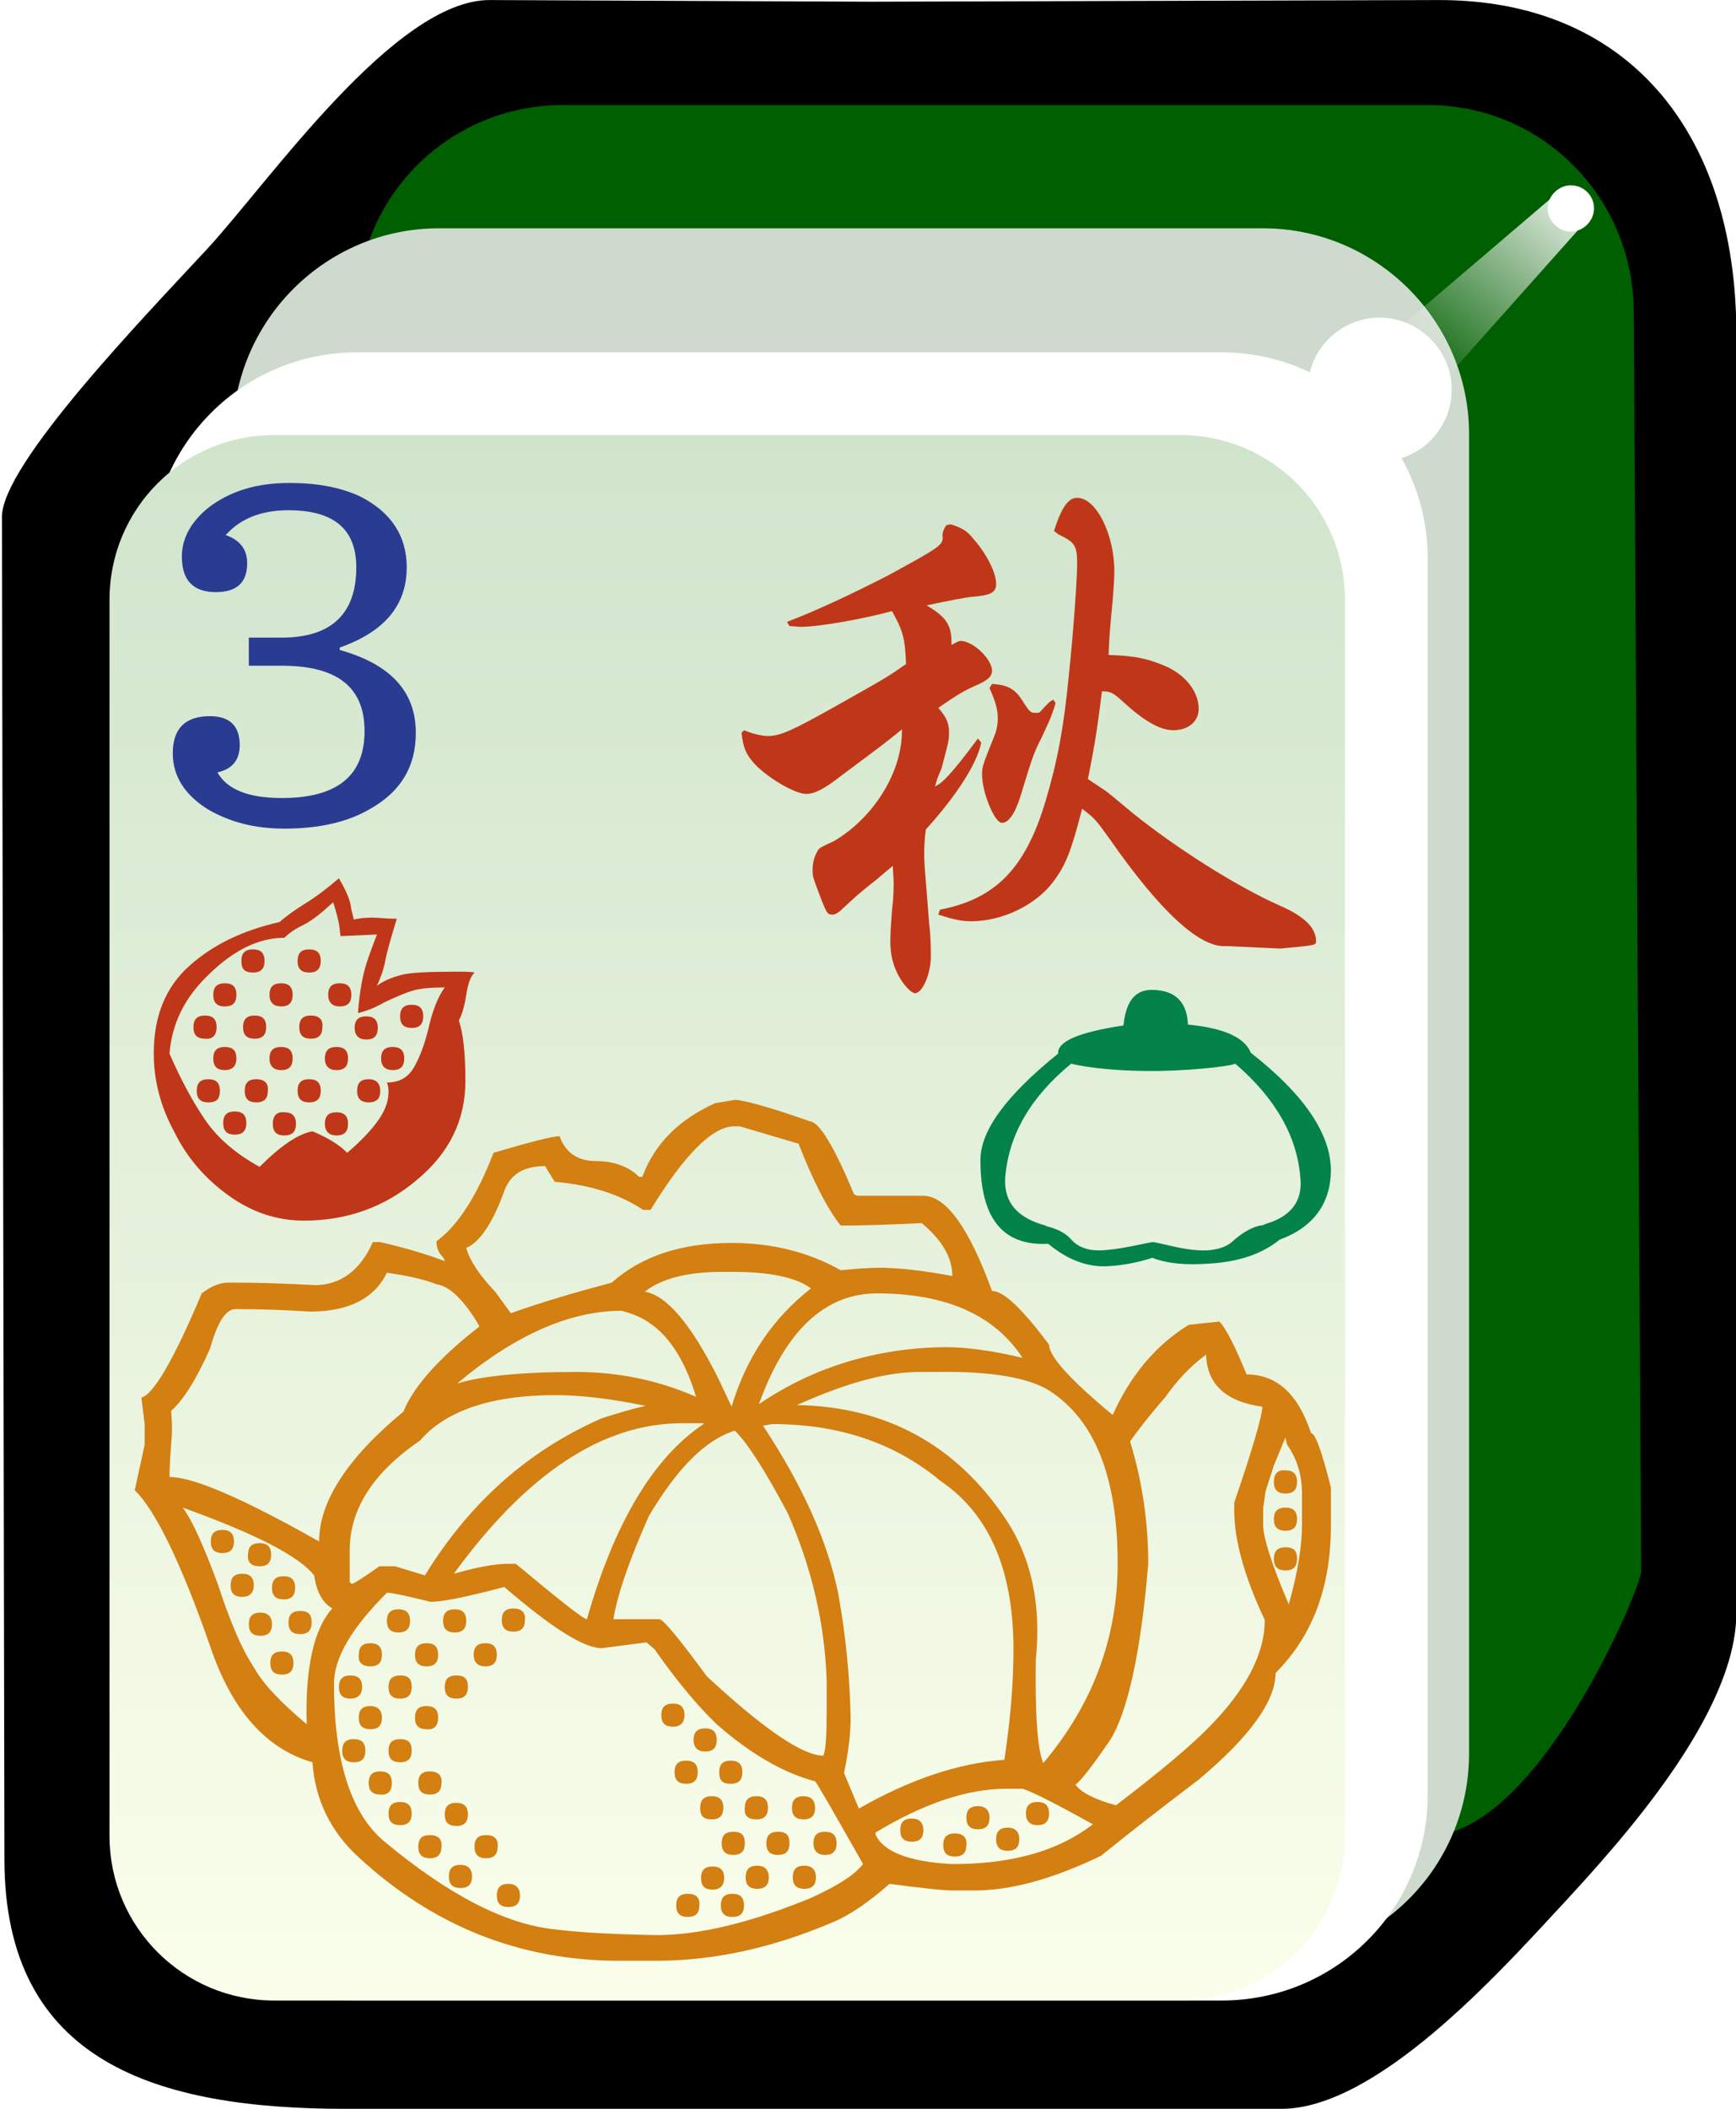 <svg version="1.1" id="svg2985" xmlns="http://www.w3.org/2000/svg" x="0" y="0" viewBox="-192 293.9 210 255" style="enable-background:new -192 293.9 210 255" xml:space="preserve"><style>.st3{fill:#fff}.st7{fill:#bf3718}.st8{fill:#d37f11}</style><switch><g><filter width="1.217" height="1.215" color-interpolation-filters="sRGB" y="-.108" x="-.109" id="filter3970-5"><feGaussianBlur stdDeviation=".128" id="feGaussianBlur3972-8"/></filter><g id="g4630" transform="matrix(1.001 0 0 1 -1.376 203.406)" style="enable-background:new"><g id="g3062"><path id="rect4031" d="m-131.2 90.5 46.1.2 68.4-.2c22.9-.1 36.1 15.9 36.1 40.4v154.6c0 12.3-14 27.7-21.4 35.7s-22.1 24.3-33.6 24.3h-113c-22.9 0-41.3-5.6-41.3-30.2l-.3-162.3c0-6.4 17.3-24.3 24.8-32.4 7.4-8 22.7-30.2 34.2-30.1z"/><path id="rect3767" d="M-122.4 103.2h104.5c13.8 0 24.8 11.1 24.9 24.9l.9 152.4c0 2-12.6 32-25.8 32h-104.5c-13.8 0-24.9-11.1-24.9-24.9V128.1c0-13.8 11.1-24.9 24.9-24.9z" style="fill:#005f00"/><path id="rect3861" d="M-137.4 118.1h99.6c13.7 0 24.9 11.2 24.9 24.9v159.5c0 13.8-11.1 24.9-24.9 24.9h-99.6c-13.7 0-24.9-11.2-24.9-24.9V143.1c0-13.8 11.2-25 24.9-25z" style="fill:#cddacd"/><path id="rect3765" class="st3" d="M-147.3 133.1h104.5c13.7 0 24.9 11.2 24.9 24.9v149.5c0 13.8-11.1 24.9-24.9 24.9h-104.5c-13.7 0-24.9-11.2-24.9-24.9V158c0-13.7 11.1-24.9 24.9-24.9z"/><linearGradient id="rect3008_1_" gradientUnits="userSpaceOnUse" x1="-324.883" y1="569.587" x2="-324.883" y2="531.068" gradientTransform="matrix(4.981 0 0 -4.984 1515.62 2981.96)"><stop offset="0" style="stop-color:#d0e4cc"/><stop offset="1" style="stop-color:#fbffec"/></linearGradient><path id="rect3008" d="M-157.3 143.1h109.5c11 0 19.9 8.9 19.9 19.9v149.5c0 11-8.9 19.9-19.9 19.9h-109.5c-11 0-19.9-8.9-19.9-19.9V163c0-11 8.9-19.9 19.9-19.9z" style="fill:url(#rect3008_1_)"/><path id="path3932" class="st3" d="M2.2 115.7c0 1.5-1.3 2.8-2.8 2.8s-2.8-1.3-2.8-2.8 1.3-2.8 2.8-2.8 2.8 1.2 2.8 2.8z"/><g id="path3936" style="filter:url(#filter3970-5)"><linearGradient id="SVGID_1_" gradientUnits="userSpaceOnUse" x1="-315.771" y1="590.47" x2="-318.887" y2="587.001" gradientTransform="matrix(7.101 0 0 -6.689 2243.616 4061.265)"><stop offset="0" style="stop-color:#fff"/><stop offset="1" style="stop-color:#fff;stop-opacity:0"/></linearGradient><path style="fill:url(#SVGID_1_)" d="m-2.8 114.3-28.8 24.6 8.2 6 25.2-28.3z"/></g><path id="path3882" class="st3" d="M-15 137.6c0 4.8-3.9 8.7-8.7 8.7-4.8 0-8.7-3.9-8.7-8.7 0-4.8 3.9-8.7 8.7-8.7 4.7 0 8.7 3.9 8.7 8.7z"/></g></g><path class="st7" d="M-165.8 418.1c0-1-.5-1.4-1.4-1.4-1 0-1.4.5-1.4 1.4 0 1 .5 1.4 1.4 1.4.9.1 1.4-.4 1.4-1.4zM-161.2 416.7c-1 0-1.4.5-1.4 1.4 0 1 .5 1.4 1.4 1.4 1 0 1.4-.5 1.4-1.4 0-.9-.4-1.4-1.4-1.4zM-164.8 415.6c1 0 1.4-.5 1.4-1.4 0-1-.5-1.4-1.4-1.4-1 0-1.4.5-1.4 1.4 0 .9.4 1.4 1.4 1.4zM-161.4 411.5c1 0 1.4-.5 1.4-1.4 0-1-.5-1.4-1.4-1.4-1 0-1.4.5-1.4 1.4 0 1 .4 1.4 1.4 1.4zM-161 424.4c-1 0-1.4.5-1.4 1.4 0 1 .5 1.4 1.4 1.4 1 0 1.4-.5 1.4-1.4.1-.9-.4-1.4-1.4-1.4zM-158 423.3c1 0 1.4-.5 1.4-1.4 0-1-.5-1.4-1.4-1.4-1 0-1.4.5-1.4 1.4 0 .9.5 1.4 1.4 1.4z"/><path class="st8" d="M-76.5 515.6c-1 0-1.4.5-1.4 1.4 0 1 .5 1.4 1.4 1.4 1 0 1.4-.5 1.4-1.4.1-.9-.4-1.4-1.4-1.4z"/><path class="st7" d="M-158 415.6c1 0 1.4-.5 1.4-1.4 0-1-.5-1.4-1.4-1.4-1 0-1.4.5-1.4 1.4 0 .9.5 1.4 1.4 1.4z"/><path class="st8" d="M-70.1 514.9c-1 0-1.4.5-1.4 1.4 0 1 .5 1.4 1.4 1.4 1 0 1.4-.5 1.4-1.4 0-.9-.5-1.4-1.4-1.4z"/><path class="st7" d="M-154.6 427.2c1 0 1.4-.5 1.4-1.4 0-1-.5-1.4-1.4-1.4-1 0-1.4.5-1.4 1.4 0 1 .5 1.4 1.4 1.4z"/><path class="st8" d="M-36.5 481c-1 0-1.4.5-1.4 1.4 0 1 .5 1.4 1.4 1.4 1 0 1.4-.5 1.4-1.4 0-1-.4-1.4-1.4-1.4zM-66.5 514.6c1 0 1.4-.5 1.4-1.4 0-1-.5-1.4-1.4-1.4-1 0-1.4.5-1.4 1.4 0 .9.5 1.4 1.4 1.4zM-36.5 476.2c-1 0-1.4.5-1.4 1.4 0 1 .5 1.4 1.4 1.4 1 0 1.4-.5 1.4-1.4 0-.9-.4-1.4-1.4-1.4zM-73.7 512.3c-1 0-1.4.5-1.4 1.4 0 1 .5 1.4 1.4 1.4 1 0 1.4-.5 1.4-1.4 0-.9-.5-1.4-1.4-1.4z"/><path class="st7" d="M-165.4 425.8c0-1-.5-1.4-1.4-1.4-1 0-1.4.5-1.4 1.4 0 1 .5 1.4 1.4 1.4 1 0 1.4-.4 1.4-1.4z"/><path class="st8" d="M-37.9 473.1c0 1 .5 1.4 1.4 1.4 1 0 1.4-.5 1.4-1.4 0-1-.5-1.4-1.4-1.4-.9-.1-1.4.4-1.4 1.4z"/><path class="st7" d="M-164.3 438.5c2.8 2 5.8 3 9.1 3 5.1 0 9.7-1.6 13.6-4.9 4-3.3 5.9-7.3 5.9-12 0-3.5-.3-5.9-.8-7.3.4-.7.7-1.8.9-3.1s.5-2.2 1-2.7c-.4-.1-1.1-.1-2.2-.1-3.4 0-5.6.1-6.7.4-1.1.3-2.1.7-2.9 1.3.4-.9.8-1.9 1-3 .2-1.1.7-2.8 1.4-5.1-.2 0-.9 0-2.1-.1-1.2-.1-2.3 0-3.1.2-.1-.5-.3-1.1-.4-1.8-.1-.7-.6-1.8-1.4-3.2-1.4 1.2-2.7 2.2-4 3-1.3.8-2.4 1.6-3.2 2.3-4.4 1-8 2.7-10.9 5.3-2.9 2.6-4.3 6.1-4.3 10.6 0 3.2.8 6.4 2.5 9.5 1.5 3.1 3.8 5.7 6.6 7.7zm-2.3-26.9c3-2.9 6-4.3 9-4.3.5-.5 1.3-1.1 2.4-1.6 1.1-.6 2.2-1.5 3.5-2.7.4 1.2.6 2.1.7 2.6.1.5.1 1 .2 1.5l4.4-.2c-.4 1.1-.9 2.3-1.3 3.6-.4 1.3-.8 3.2-1 5.9.9-.2 2-.6 3.2-1.3 1.3-.6 2.4-1.1 3.4-1.4 1-.3 2.3-.4 3.9-.4-.8 1.1-1.5 2.8-2 5.1-.5 2-1.1 3.5-1.8 4.7-.7 1.1-1.7 1.7-3.2 1.7.1.2.2.6.2 1.1 0 1-.3 2-1 3.1s-2 2.6-4 4.3c-1-1-2.3-1.8-4.2-2.6-1.7.3-3.8 1.7-6.4 4.3-2.9-1.6-5.1-3.5-6.6-5.7s-2.9-4.8-4.3-8c.3-3.6 1.8-6.8 4.9-9.7z"/><path class="st7" d="M-159 429.8c0 1 .5 1.4 1.4 1.4 1 0 1.4-.5 1.4-1.4 0-1-.5-1.4-1.4-1.4-.9-.1-1.4.4-1.4 1.4zM-163.6 428.3c-1 0-1.4.5-1.4 1.4 0 1 .5 1.4 1.4 1.4 1 0 1.4-.5 1.4-1.4 0-.9-.4-1.4-1.4-1.4z"/><path d="M-40.7 421.2c-.7-1.8-3.2-3-7.6-3.4-.1-2.8-1.6-4.2-4.4-4.2-2 0-3.1 1.4-3.4 4.3-5.3.8-8 1.9-7.9 3.4-6.3 5.1-9.4 9.3-9.4 12.9 0 7 2.7 10.4 8.2 10.1 2.4 2 4.9 2.9 7.4 2.7 1.6-.1 3.3-.4 5.2-1 1.8.7 4.1.9 6.8.7 3.7-.2 6.5-1.2 8.6-2.9 4.1-1.5 6.2-4.4 6.2-8.5-.1-4.4-3.3-9.1-9.7-14.1zm1.8 20.7c-.2.1-.4.2-.7.2-1.3.3-2.4 1.1-3.4 2-.7.6-1.7.9-3 1-2.7.1-5.8-1-6.6-1-.8.1-4.3 1-6.5 1-1.5 0-2.6-.5-3.3-1.3-.8-.9-1.8-1.3-2.9-1.6-.1 0-.1 0-.2-.1-3.4-.9-5.1-2.8-4.9-5.8.4-5.1 3-9.7 8-13.8 0 .1 4.1 1 10.7.9 5-.1 9.2-.7 9.1-.9 4.9 4.2 7.5 8.8 7.9 13.8.3 2.8-1.1 4.7-4.2 5.6z" style="fill:#038249"/><path class="st8" d="M-33.4 467.2c-1.6-4.8-4.2-7.1-7.8-7.1-1.4-3.4-2.5-5.6-3.3-6.4l-3.7.4c-3.9 2.4-7 6-9.2 10.9-5.1-4.2-7.7-7.1-7.7-8.5-3.2-4.3-5.5-6.5-6.9-6.5-2.8-7.7-5.6-11.5-8.3-11.5h-8l-.4-.2c-2.4-5.8-4.2-8.7-5.3-8.8-5.1-1.8-8.2-2.6-9.1-2.6l-2.4.4c-4.4 2-7.3 4.9-8.8 8.9h-.4c-1.2-1.2-3-1.9-5.2-1.9s-3.7-1-4.4-3c-.9 0-3.6.7-8 2-2 5.2-4.3 8.8-6.9 10.7 0 .7.2 1.2.5 1.6.4.4.5.7.5.8-2.1-.8-4.7-1.6-7.8-2.3h-.9c-1.5 3.4-3.9 5.2-7 5.2-3.7-.2-6.9-.3-9.4-.3h-1.1c-1 0-2 .4-3.2 1.3-3.4 8.1-5.9 12.3-7.3 12.6l.4 3.2v2.5l-1.2 5.5c2.4 2.3 5.5 8.5 9.1 18.8 2.6 7.8 6.8 12.5 12.4 14.1.3 4.5 2.2 8.4 5.6 11.5 9 8.3 19.5 12.5 31.5 12.5h4.5c6.8 0 13.9-1.5 21.2-4.6 2.2-.9 4.5-2.5 7-4.7 3.8.5 6.4.8 7.7.8h2.6c4.4 0 9.5-1.4 15.3-4.2 3.7-3 7.7-6.1 11.8-9.2 6.2-5.2 9.3-9.5 9.3-12.9 4.5-4.5 6.7-10.4 6.7-17.9v-4.5c-1.1-4.4-1.9-6.6-2.4-6.6zm-31.6-5.1c5.5 3.6 8.2 10.5 8.2 20.9 0 8.9-3 17-9 24.1-.7-1.7-1-5.9-.9-12.5.7-6.8-.6-12.5-3.7-17.1-6-8.9-14.4-13.5-25.2-13.7 5.8-2.6 10.7-4 14.8-4h2.2c6.6-.1 11.1.7 13.6 2.3zm-25.6 24.5c-1.3-6.4-4.4-13.2-9.1-20.3l1.1-.2c8.1 0 14.9 2.3 20.4 6.9 5.9 4 8.8 10.8 8.8 20.4 0 4.2-.4 8.6-1.1 13.3-5.6.4-11.5 2.4-17.6 5.9l-1.8-4.3c.5-2.4.8-4.7.8-6.7-.1-5-.6-10-1.5-15zm-22.8-32.7c2.4 1.6 4.3 4.6 5.6 8.9-4.6-2-9.4-3-14.5-3-6.7 0-11.5.5-14.4 1.4 7-5.9 13.7-8.8 19.9-8.8 1.5.4 2.6.9 3.4 1.5zm-.6-3.8c2-1.6 5.2-2.4 9.3-2.4h1.4c4.5 0 7.7.7 9.4 2-4.6 3.6-7.8 8.3-9.6 14.3l-1.6-3.4c-3.3-6.6-6.3-10.1-8.9-10.5zm-10.8 12.5c2.9 0 6.6.4 10.9 1.3-1.4.3-3.1.8-5.3 1.5-8.9 3.9-16 10.2-21.4 19l-3.6-1.1h-1.9c-2.3 1.6-3.4 2.3-3.4 2.1-.1-.1-.2-.2-.2-.3v-3.7c0-5 2.8-9.4 8.5-13.3 3.1-3.6 8.6-5.5 16.4-5.5zm15.3 3.4h2.6v.1c-6.1 4.1-10.8 12-14.1 23.6-.4 0-3.2-2.2-8.6-6.7h-1c-1.5 0-3.7.4-6.5 1.2 8.8-12.1 18-18.2 27.6-18.2zm-4 11.2c3.4-5.7 6.8-9.2 10.4-10.3 1.6 1.6 3.7 4.9 6.4 10 2.9 6.6 4.5 13.4 4.7 20.3v3.6c0 2.9-.1 4.7-.4 5.4-2.5 0-7.2-3.2-14.1-9.6-3.3-4.5-5.2-6.8-5.7-6.9h-5.6c.5-3.1 2-7.3 4.3-12.5zm45.2-19.1c-3.7-.9-6.9-1.3-9.4-1.3-8.3.1-15.9 2.4-22.5 6.9 3.2-8.9 8-13.4 14.3-13.4 8.3 0 14.2 2.6 17.6 7.8zm-62.8-19.9c.7-2.2 2.3-3.3 5.1-3.3-.1 0 .3.6 1.1 1.9 4.5.4 8 1.6 10.7 3.4h.9c4.1-6.7 7.5-10.1 10.1-10.1h.7l7.1 2.1c1.8 4.6 3.5 7.9 5.1 9.9 2.5 0 5.7-.1 9.8-.3 2.5 2.1 3.7 4.2 3.7 6.4-3.7-.7-6.7-1-8.8-1-1.1 0-2.7.1-4.7.3-3.9-2.2-8.3-3.3-13.2-3.3-6.1 0-10.9 1.6-14.5 4.8-4.5 1.2-8.6 2.4-12.2 3.7l-1.9-2.6c-1.9-2-3.1-3.8-3.5-5.3 1.5-.6 3.1-2.8 4.5-6.6zm-40.2 26.3c1.4-1.2 3-3.7 4.7-7.5.9-3.2 1.9-4.8 3.1-4.8 2.9 0 5.9.1 9 .3 4.7 0 7.8-1.6 9.3-4.7 2.8.4 4.8.9 6 1.4 1.5.2 3.1 1.7 4.8 4.4l.4.7c-4.9 3.8-8 7.3-9.2 10.3-6.8 5.6-10.2 10.9-10.2 15.7-9.2-5.2-15.2-7.8-18.1-7.8 0-1 .1-2.7.3-5.3V466l-.1-1.5zm16.4 37.9c-3.1-2.6-5.3-4.9-6.4-6.9-1.4-2.1-2.8-5.3-4.3-9.9-1.7-4.6-3.1-7.8-4.3-9.4 8.6 3.1 14 5.8 15.9 8.2.3 2 1 3.3 2.2 4-2.2 2.4-3.3 7.1-3.1 14zm61 21c-7.3 3-13.5 4.5-18.7 4.5-5.1-.1-9.2-.3-12.3-.7-5.9-.6-12.8-4.1-20.7-10.7-4-3.4-6-9.8-6-19 0-3.1 2.1-6.7 6.4-11 .7 0 2.4.4 5.3 1.1 1.4 0 4.4-.6 8.9-1.8 5.7 4.9 9.6 7.4 11.8 7.4l5.4-.7c.7.6 1.1.9 1.1 1 2.6 3.7 5.1 6.7 7.4 8.9 4.1 3.6 8.1 5.9 11.9 6.9.1 0 2 3.3 5.8 10-1 1.3-3 2.6-6.3 4.1zm17.9-4.1h-1c-5.1-.3-8.2-1.5-9.1-3.6v-.2c5.8-3.5 11.1-5.3 15.8-5.3h1.9c.5 0 3.4 1.4 8.6 4.3-4 3.1-9.4 4.7-16.2 4.8zm30.4-16.7c-2.1 2.2-5.9 5.4-11.4 9.6-2.6-.7-4.3-1.6-4.9-2.5.6-.4 2-2.2 4.2-5.4 2.1-3.4 3.7-10.5 4.6-21.3 0-5-.7-9.9-2.2-14.8 1.5-2.1 3-3.9 4.3-5.4 1.4-2 3-3.7 4.9-5.1.1 3.6 2.4 5.7 6.8 6.3 0 1-1.1 4.9-3.4 11.6v.9c0 3.6 1.2 8 3.7 13.3 0 4-2.2 8.3-6.6 12.8zm11.1-24.3c0 2.5-.5 5.7-1.6 9.6-2.1-4.9-3.1-8.1-3.1-9.6v-2l.3-2.1 1-3.1 1.4-3.4c0 .2.1.5.2.9 1.2 1.7 1.8 3.7 1.8 5.9v3.8z"/><path class="st8" d="M-36.4 488.7v-.5h.1c0 .1 0 .2-.1.5z"/><path class="st7" d="M-142.2 418.2c1 0 1.4-.5 1.4-1.4 0-1-.5-1.4-1.4-1.4-1 0-1.4.5-1.4 1.4 0 1 .5 1.4 1.4 1.4zM-151.3 431.2c1 0 1.4-.5 1.4-1.4 0-1-.5-1.4-1.4-1.4-1 0-1.4.5-1.4 1.4 0 .9.5 1.4 1.4 1.4zM-151.3 423.3c1 0 1.4-.5 1.4-1.4 0-1-.5-1.4-1.4-1.4-1 0-1.4.5-1.4 1.4 0 .9.5 1.4 1.4 1.4zM-150.9 415.6c1 0 1.4-.5 1.4-1.4 0-1-.5-1.4-1.4-1.4-1 0-1.4.5-1.4 1.4 0 .9.5 1.4 1.4 1.4zM-154.6 411.5c1 0 1.4-.5 1.4-1.4 0-1-.5-1.4-1.4-1.4-1 0-1.4.5-1.4 1.4 0 1 .5 1.4 1.4 1.4zM-144.5 423.3c1 0 1.4-.5 1.4-1.4 0-1-.5-1.4-1.4-1.4-1 0-1.4.5-1.4 1.4 0 .9.5 1.4 1.4 1.4zM-154.4 416.7c-1 0-1.4.5-1.4 1.4 0 1 .5 1.4 1.4 1.4 1 0 1.4-.5 1.4-1.4.1-.9-.4-1.4-1.4-1.4zM-163.4 421.9c0-1-.5-1.4-1.4-1.4-1 0-1.4.5-1.4 1.4 0 1 .5 1.4 1.4 1.4.9 0 1.4-.5 1.4-1.4zM-147.4 424.4c-1 0-1.4.5-1.4 1.4 0 1 .5 1.4 1.4 1.4 1 0 1.4-.5 1.4-1.4 0-.9-.5-1.4-1.4-1.4zM-147.7 419.6c1 0 1.4-.5 1.4-1.4 0-1-.5-1.4-1.4-1.4-1 0-1.4.5-1.4 1.4 0 .9.5 1.4 1.4 1.4z"/><path class="st8" d="M-140 508.1c-1 0-1.4.5-1.4 1.4 0 1 .5 1.4 1.4 1.4 1 0 1.4-.5 1.4-1.4.1-.9-.4-1.4-1.4-1.4zM-100.5 513.9c1 0 1.4-.5 1.4-1.4 0-1-.5-1.4-1.4-1.4-1 0-1.4.5-1.4 1.4-.1 1 .4 1.4 1.4 1.4zM-130.5 521.7c-1 0-1.4.5-1.4 1.4 0 1 .5 1.4 1.4 1.4 1 0 1.4-.5 1.4-1.4 0-.9-.5-1.4-1.4-1.4zM-129.9 488.4c-1 0-1.4.5-1.4 1.4 0 1 .5 1.4 1.4 1.4 1 0 1.4-.5 1.4-1.4.1-.9-.4-1.4-1.4-1.4zM-103.6 509.6c1 0 1.4-.5 1.4-1.4 0-1-.5-1.4-1.4-1.4-1 0-1.4.5-1.4 1.4 0 1 .4 1.4 1.4 1.4zM-103.3 515.4c-1 0-1.4.5-1.4 1.4 0 1 .5 1.4 1.4 1.4 1 0 1.4-.5 1.4-1.4 0-1-.4-1.4-1.4-1.4zM-135.4 513.3c0-1-.5-1.4-1.4-1.4-1 0-1.4.5-1.4 1.4 0 1 .5 1.4 1.4 1.4 1 0 1.4-.5 1.4-1.4zM-136.3 519.4c-1 0-1.4.5-1.4 1.4 0 1 .5 1.4 1.4 1.4 1 0 1.4-.5 1.4-1.4 0-.9-.5-1.4-1.4-1.4zM-106.7 505.7c1 0 1.4-.5 1.4-1.4 0-1-.5-1.4-1.4-1.4-1 0-1.4.5-1.4 1.4 0 .9.5 1.4 1.4 1.4zM-133.3 495.4c1 0 1.4-.5 1.4-1.4 0-1-.5-1.4-1.4-1.4-1 0-1.4.5-1.4 1.4 0 .9.5 1.4 1.4 1.4zM-133.2 515.8c-1 0-1.4.5-1.4 1.4 0 1 .5 1.4 1.4 1.4 1 0 1.4-.5 1.4-1.4.1-.9-.4-1.4-1.4-1.4zM-104.4 521c0-1-.5-1.4-1.4-1.4-1 0-1.4.5-1.4 1.4 0 1 .5 1.4 1.4 1.4.9 0 1.4-.5 1.4-1.4zM-100.4 519.5c-1 0-1.4.5-1.4 1.4 0 1 .5 1.4 1.4 1.4 1 0 1.4-.5 1.4-1.4 0-.9-.5-1.4-1.4-1.4zM-103.4 522.9c-1 0-1.4.5-1.4 1.4 0 1 .5 1.4 1.4 1.4 1 0 1.4-.5 1.4-1.4 0-.9-.4-1.4-1.4-1.4zM-97.9 515.4c-1 0-1.4.5-1.4 1.4 0 1 .5 1.4 1.4 1.4 1 0 1.4-.5 1.4-1.4 0-1-.4-1.4-1.4-1.4zM-92.2 518.2c1 0 1.4-.5 1.4-1.4 0-1-.5-1.4-1.4-1.4-1 0-1.4.5-1.4 1.4 0 .9.5 1.4 1.4 1.4zM-94.7 519.5c-1 0-1.4.5-1.4 1.4 0 1 .5 1.4 1.4 1.4 1 0 1.4-.5 1.4-1.4 0-.9-.5-1.4-1.4-1.4zM-109 509.6c1 0 1.4-.5 1.4-1.4 0-1-.5-1.4-1.4-1.4-1 0-1.4.5-1.4 1.4 0 1 .5 1.4 1.4 1.4zM-108.8 522.9c-1 0-1.4.5-1.4 1.4 0 1 .5 1.4 1.4 1.4 1 0 1.4-.5 1.4-1.4.1-.9-.4-1.4-1.4-1.4zM-109.2 501.3c0-1-.5-1.4-1.4-1.4-1 0-1.4.5-1.4 1.4 0 1 .5 1.4 1.4 1.4.9 0 1.4-.5 1.4-1.4zM-136.8 496.5c-1 0-1.4.5-1.4 1.4 0 1 .5 1.4 1.4 1.4 1 0 1.4-.5 1.4-1.4 0-1-.4-1.4-1.4-1.4zM-105.9 513.9c1 0 1.4-.5 1.4-1.4 0-1-.5-1.4-1.4-1.4-1 0-1.4.5-1.4 1.4 0 1 .4 1.4 1.4 1.4zM-163.7 480.3c0-1-.5-1.4-1.4-1.4-1 0-1.4.5-1.4 1.4 0 1 .5 1.4 1.4 1.4.9 0 1.4-.4 1.4-1.4zM-155.7 488.7c-1 0-1.4.5-1.4 1.4 0 1 .5 1.4 1.4 1.4 1 0 1.4-.5 1.4-1.4 0-1-.4-1.4-1.4-1.4zM-137 491.3c1 0 1.4-.5 1.4-1.4 0-1-.5-1.4-1.4-1.4-1 0-1.4.5-1.4 1.4 0 .9.4 1.4 1.4 1.4zM-143.8 491.3c1 0 1.4-.5 1.4-1.4 0-1-.5-1.4-1.4-1.4-1 0-1.4.5-1.4 1.4 0 .9.4 1.4 1.4 1.4zM-140.4 495.4c1 0 1.4-.5 1.4-1.4 0-1-.5-1.4-1.4-1.4-1 0-1.4.5-1.4 1.4 0 .9.4 1.4 1.4 1.4zM-160.5 488.9c-1 0-1.4.5-1.4 1.4 0 1 .5 1.4 1.4 1.4 1 0 1.4-.5 1.4-1.4 0-.9-.5-1.4-1.4-1.4zM-81.7 513.8c-1 0-1.4.5-1.4 1.4 0 1 .5 1.4 1.4 1.4 1 0 1.4-.5 1.4-1.4 0-.9-.5-1.4-1.4-1.4zM-161.3 485.6c0-1-.5-1.4-1.4-1.4-1 0-1.4.5-1.4 1.4 0 1 .5 1.4 1.4 1.4.9 0 1.4-.5 1.4-1.4zM-157.7 487.3c1 0 1.4-.5 1.4-1.4 0-1-.5-1.4-1.4-1.4-1 0-1.4.5-1.4 1.4 0 1 .5 1.4 1.4 1.4zM-160.6 483.3c1 0 1.4-.5 1.4-1.4 0-1-.5-1.4-1.4-1.4-1 0-1.4.5-1.4 1.4-.1.9.4 1.4 1.4 1.4zM-147.2 495.4c1 0 1.4-.5 1.4-1.4 0-1-.5-1.4-1.4-1.4-1 0-1.4.5-1.4 1.4-.1.9.4 1.4 1.4 1.4zM-157.9 493.6c-1 0-1.4.5-1.4 1.4 0 1 .5 1.4 1.4 1.4 1 0 1.4-.5 1.4-1.4 0-.9-.4-1.4-1.4-1.4zM-139 501.6c0-1-.5-1.4-1.4-1.4-1 0-1.4.5-1.4 1.4 0 1 .5 1.4 1.4 1.4.9.1 1.4-.4 1.4-1.4zM-143.6 504.2c-1 0-1.4.5-1.4 1.4 0 1 .5 1.4 1.4 1.4 1 0 1.4-.5 1.4-1.4 0-1-.4-1.4-1.4-1.4zM-143.6 496.5c-1 0-1.4.5-1.4 1.4 0 1 .5 1.4 1.4 1.4 1 0 1.4-.5 1.4-1.4 0-1-.4-1.4-1.4-1.4zM-94.8 511.1c-1 0-1.4.5-1.4 1.4 0 1 .5 1.4 1.4 1.4 1 0 1.4-.5 1.4-1.4 0-.9-.5-1.4-1.4-1.4zM-140 515.8c-1 0-1.4.5-1.4 1.4 0 1 .5 1.4 1.4 1.4 1 0 1.4-.5 1.4-1.4.1-.9-.4-1.4-1.4-1.4zM-149.2 504.2c-1 0-1.4.5-1.4 1.4 0 1 .5 1.4 1.4 1.4 1 0 1.4-.5 1.4-1.4 0-1-.5-1.4-1.4-1.4zM-143.6 511.8c-1 0-1.4.5-1.4 1.4 0 1 .5 1.4 1.4 1.4 1 0 1.4-.5 1.4-1.4 0-.9-.4-1.4-1.4-1.4zM-148.2 497.9c0-1-.5-1.4-1.4-1.4-1 0-1.4.5-1.4 1.4 0 1 .5 1.4 1.4 1.4.9 0 1.4-.5 1.4-1.4zM-147.2 500.2c-1 0-1.4.5-1.4 1.4 0 1 .5 1.4 1.4 1.4 1 0 1.4-.5 1.4-1.4 0-.9-.5-1.4-1.4-1.4zM-144.6 509.5c0-1-.5-1.4-1.4-1.4-1 0-1.4.5-1.4 1.4 0 1 .5 1.4 1.4 1.4.9.1 1.4-.4 1.4-1.4z"/><path class="st7" d="M-102 382.2c1.2.5 2.3.7 2.9.7 1.5 0 3-.7 8-3.5 6.4-3.6 6.4-3.6 8.7-5.2-.1-3.1-.4-4.1-1.7-6.4-3.3.9-8.7 1.9-11.1 1.9l-1.3-.1-.3-.5c3.7-1.4 8.3-3.6 12.2-5.6 6.4-3.5 6.8-3.7 6.6-4.9.1-.6.2-.8.5-1.2l.5-.1c1.3.4 2 .8 2.7 1.7 1.6 1.8 2.8 4.1 2.8 5.5 0 1.1-.7 1.4-3.2 1.6-.7.1-2.4.4-5.2 1 2.3 1.4 3 2.3 3 4.5v.3c.5-.3.9-.5 1.1-.5 1.5 0 3.8 2.2 3.8 3.6 0 .7-.5 1.2-2.2 1.9-1.1.5-2 1-4.3 2.6 1 1.1 1.3 1.9 1.3 2.9s0 1-.9 4.4l-.5 1.2-.3 1c.9-.4 2-1.5 5.2-5.8l.4.5c-.5 2.5-2.9 6.3-6.7 10.5-.2 1.4-.2 2.5-.2 3.1 0 .8 0 .8.6 8.3.2 1.6.2 3 .2 4 0 2-1 4.4-1.9 4.4-.5 0-1.5-1.1-2.1-2.3s-.9-2.4-.9-4c0-1 .1-2.3.2-3.7.2-1.6.2-2.7.2-3.5l-.1-1.9c-1.1.9-2.1 1.8-2.4 2-1.4 1.1-2.3 1.9-2.5 2.1l-1.2 1.1c-.5.5-.9.7-1.2.7-.6 0-.7-.2-1.3-1.7-1.1-2.9-1.1-2.9-1.1-3.7 0-.9.2-1.6.6-2.3.2-.4.5-.5 2-1.2 4.9-2.9 8.3-8.5 8.2-13.5-2.1 1.7-2.1 1.7-7.2 5.5-2.3 1.8-3.4 2.3-4.4 2.3-1.2 0-4.1-1.6-5.9-3.3-1.3-1.3-1.7-2.2-1.9-4.1l.3-.3zm23.7 21.7c6.8-1.3 10.4-5.1 12.8-13.2 1.4-4.7 2.2-8.9 2.8-15.2.5-4.6 1-11.6 1-13.3 0-2.3-.2-2.7-2.3-3.7l-.5-.4c.9-2.8 1.7-4 2.8-4 2.3 0 4.5 4.4 4.5 8.9 0 .9-.1 2.1-.2 3.5-.3 3-.4 4.2-.5 6.6 3.4.1 4.9.5 7 1.4 2.4 1.1 3.9 3.1 3.9 5.1 0 1.6-1.3 2.6-3.1 2.6-1.6 0-3.6-1.2-6-3.4-1.3-1.2-1.6-1.3-2.6-1.3-.5 4-.8 6.2-1.7 10.6l2.1 1.4c.3.2 1.5 1.2 3.3 2.7 5.2 4.2 12.6 8.9 17.8 11.2 3 1.3 4.4 2.7 4.4 4.3 0 .5 0 .5-4.3.9l-2.3-.1-4.2-.2c-3.2.3-8-4.1-14.2-13-1.6-2.2-1.7-2.4-3.3-3.6-1.3 5.1-2 6.8-3.4 8.7-2.1 2.9-6.2 4.9-10 4.9-1.2 0-2.1-.2-4-.8l.2-.6zm14-25c-.2.7-.4 1.2-.5 1.5s-.5 1.2-1.2 2.7c-.9 1.7-1.2 2.6-2.5 6.9-.7 2.3-1.5 3.4-2.3 3.4-.9 0-2.4-3.7-2.4-5.8 0-1 0-1 1.6-5 .2-.6.3-1.2.3-1.8 0-1-.2-1.9-1-3.7l.3-.5c1.7.1 2.7.5 3.6 1.9 1 1.6 1.1 1.6 1.7 1.6.2 0 .4 0 .5-.1 1.1-1.2 1.1-1.2 1.6-1.5l.3.4z"/><path d="M-141.7 382.5c0-5-3.1-8.3-9.2-10v-.3c5.4-1.9 8.1-5.1 8.1-9.7 0-3.8-1.9-6.7-5.7-8.6-2.4-1.1-5.2-1.6-8.5-1.6-4 0-7.2 1-9.8 3-2.1 1.7-3.2 3.7-3.2 5.9 0 2.9 1.4 4.3 4.1 4.3 2.6 0 3.8-1.2 3.8-3.5 0-1.7-.9-2.8-2.6-3.4 1.8-2 4.3-3 7.6-3 5.5 0 8.2 2.3 8.2 6.9 0 5.6-3 8.5-9 8.5h-4v3.4h4c6.7 0 10 2.6 10 7.9 0 5.4-3.3 8.1-10 8.1-4 0-6.6-1-7.8-3.1 1.8-.4 2.7-1.5 2.7-3.3 0-2.3-1.2-3.5-3.6-3.5-3 0-4.5 1.5-4.5 4.5 0 2.7 1.4 5 4.3 6.8 2.6 1.5 5.6 2.3 9.2 2.3 4.2 0 7.7-.8 10.4-2.4 3.7-2.1 5.5-5.1 5.5-9.2z" style="fill:#2a3b92"/></g></switch></svg>